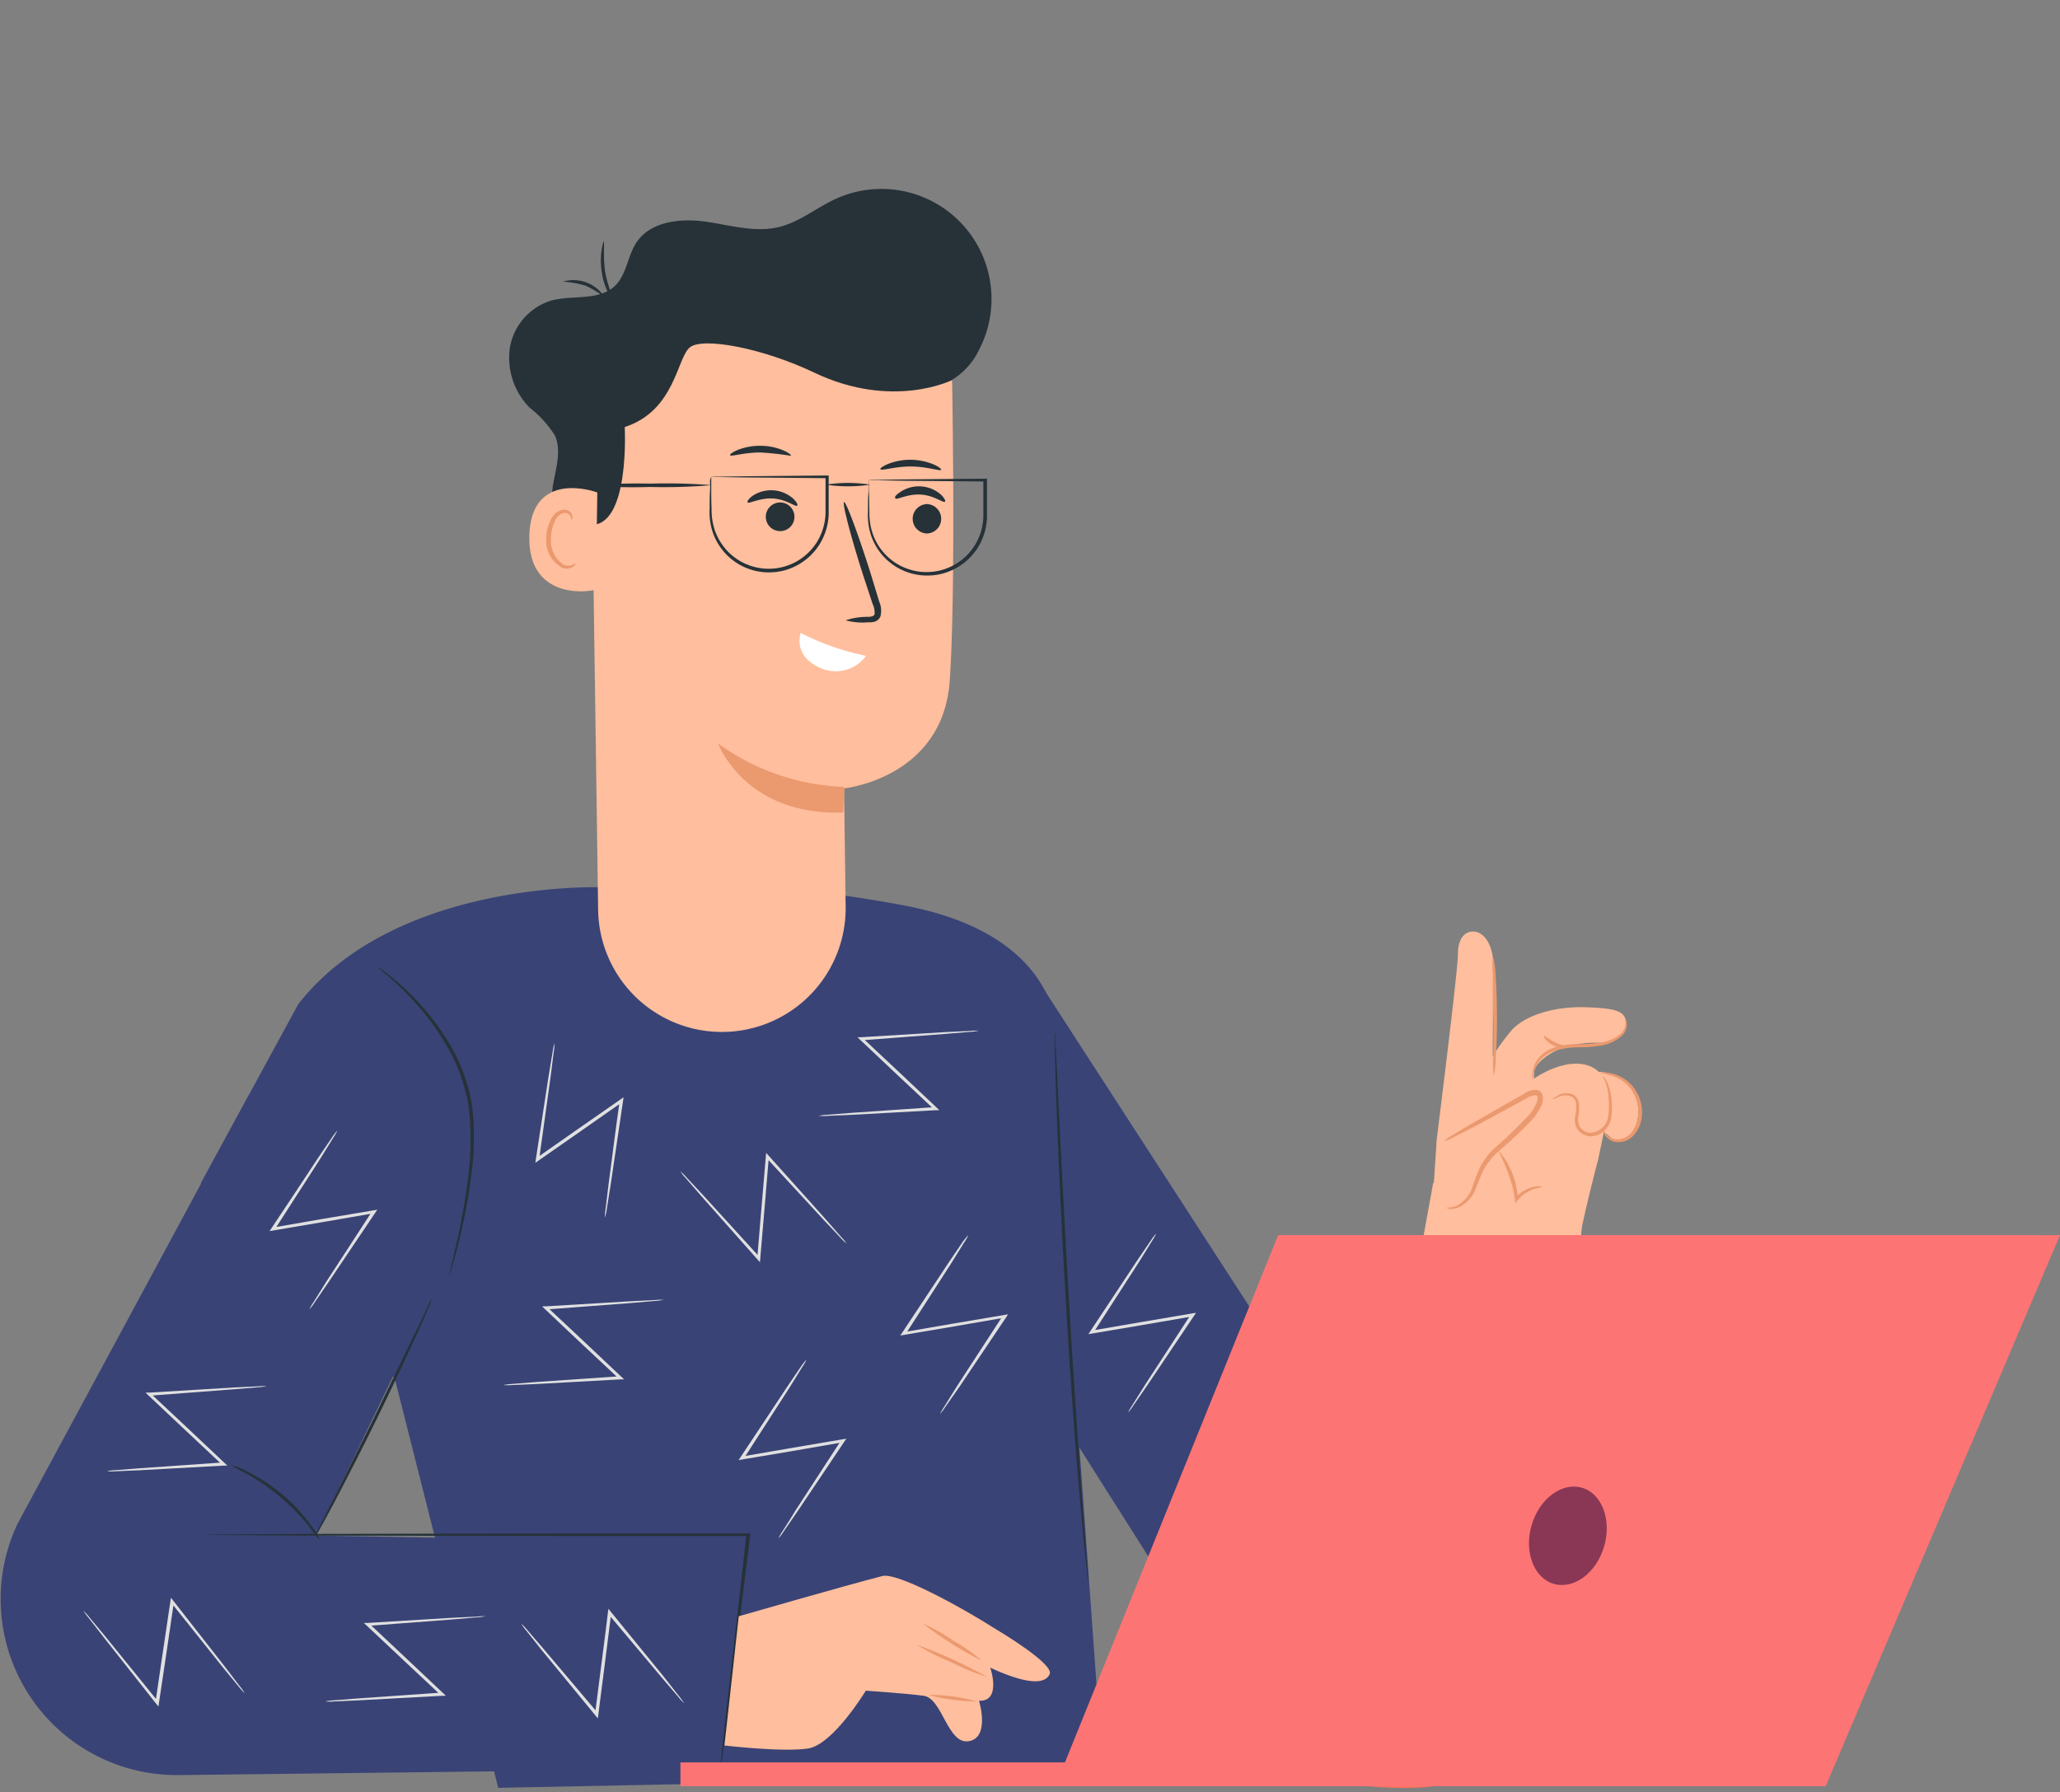 <svg xmlns="http://www.w3.org/2000/svg" xmlns:xlink="http://www.w3.org/1999/xlink" width="200" height="174" viewBox="0 0 200 174"><rect x="0" y="0" width="200" height="174" fill="#808080" stroke="none"/><defs><style>.a,.h{fill:#fff;}.a{stroke:#707070;}.b{clip-path:url(#a);}.c{fill:#394376;}.d{fill:#263238;}.e{fill:#e0e0e0;}.f{fill:#ffbe9d;}.g{fill:#eb996e;}.i{fill:#ff725e;}.j{fill:#fd7474;}.k{fill:#893755;}</style><clipPath id="a"><rect class="a" width="200" height="174" transform="translate(2806 1552)"/></clipPath></defs><g class="b" transform="translate(-2806 -1552)"><g transform="translate(2729.594 1179.97)"><g transform="translate(76.471 390.379)"><path class="c" d="M130.45,318.583l-18.83-18.918,9.468-17.39c9.468-12.125,29.515-11.346,29.515-11.346a114.927,114.927,0,0,1,29.558,1.815c15.924,3.119,14.639,13.635,14.639,13.635l2.133,39.027,2.289,31.779L140.5,358.371,130.45,318.608" transform="translate(-92.192 -203.124)"/><path class="c" d="M150.365,368.8l-52.6.624A17.1,17.1,0,0,1,82.1,345.039L104.6,303.33l20.489,13.847-13.978,28.985,42.576.761Z" transform="translate(-80.471 -215.415)"/><path class="c" d="M242,285.66l42.208,65.167-24.625,1.609s-14.708-23.171-14.377-22.7C245.792,330.612,242,285.66,242,285.66Z" transform="translate(-141.25 -208.766)"/><path class="d" d="M146.1,313.456a1.129,1.129,0,0,1,.056-.337c.062-.249.131-.561.225-.948.193-.817.48-2,.773-3.474s.624-3.243.83-5.214a27.3,27.3,0,0,0,0-6.431,16.891,16.891,0,0,0-2.177-5.994,24.257,24.257,0,0,0-3.119-4.223,29.7,29.7,0,0,0-2.557-2.495,12.125,12.125,0,0,1-.986-.861,1.672,1.672,0,0,1,.287.181c.175.131.455.312.78.58a25.073,25.073,0,0,1,2.645,2.414,23.422,23.422,0,0,1,3.218,4.223,16.841,16.841,0,0,1,2.245,6.106,26.862,26.862,0,0,1-.05,6.505,52.207,52.207,0,0,1-.9,5.227c-.324,1.478-.624,2.657-.879,3.468-.112.405-.212.717-.281.929A1.871,1.871,0,0,1,146.1,313.456Z" transform="translate(-102.55 -207.946)"/><path class="d" d="M140.766,335.14a5.247,5.247,0,0,1-.362.942c-.25.624-.624,1.46-1.1,2.495-.954,2.114-2.308,5.021-3.867,8.2s-3.031,6.031-4.123,8.108c-.549,1.023-1,1.871-1.316,2.414a6.518,6.518,0,0,1-.524.867,6.233,6.233,0,0,1,.412-.923c.318-.624.73-1.46,1.247-2.464l4.036-8.108c1.528-3.162,2.919-6.019,3.954-8.158.487-1,.886-1.84,1.2-2.495a5.9,5.9,0,0,1,.449-.879Z" transform="translate(-98.908 -227.384)"/><path class="d" d="M161.6,394.517v-.43c.031-.3.075-.717.125-1.247.125-1.11.3-2.688.518-4.678.462-4.036,1.123-9.711,1.871-16.4l.15.162H148.727l-27.138-.044-8.233-.05-2.239-.031h-.786a.833.833,0,0,1,.2,0h.586l2.239-.031,8.233-.05,27.182-.044h15.705v.162c-.823,6.686-1.516,12.362-2.015,16.392-.25,1.983-.455,3.561-.624,4.672q-.1.786-.168,1.247l-.05.318C161.613,394.48,161.607,394.517,161.6,394.517Z" transform="translate(-91.706 -241.129)"/><path class="d" d="M124.965,368.338a13.274,13.274,0,0,1-1.048-1.316,20.472,20.472,0,0,0-6.125-5.171,15.972,15.972,0,0,1-1.472-.811,5.816,5.816,0,0,1,1.578.624,16.915,16.915,0,0,1,6.2,5.233,6.1,6.1,0,0,1,.867,1.441Z" transform="translate(-93.96 -237.13)"/><path class="d" d="M247.813,347.091a3,3,0,0,1-.087-.543c-.044-.38-.1-.9-.175-1.553-.143-1.347-.337-3.3-.543-5.713-.43-4.834-.923-11.52-1.36-18.905s-.742-14.084-.917-18.93c-.087-2.426-.15-4.366-.175-5.745,0-.655,0-1.173-.031-1.559a5.166,5.166,0,0,1,0-.543,3.119,3.119,0,0,1,.056.543c0,.38.05.9.087,1.559.069,1.385.162,3.337.281,5.732.231,4.846.574,11.533,1.01,18.924s.9,14.065,1.247,18.905c.187,2.389.337,4.366.443,5.726.05.624.087,1.173.118,1.553a3.036,3.036,0,0,1,.044.549Z" transform="translate(-142.198 -211.754)"/><path class="e" d="M170.445,312.29a6.069,6.069,0,0,1,.069-.855c.075-.593.168-1.385.287-2.358.274-2.058.624-4.878,1.085-8.146l.237.15-4.036,2.826-4.1,2.857-.293.206.05-.356c.5-3.237.923-6.031,1.247-8.108.162-.954.287-1.74.387-2.327a4.77,4.77,0,0,1,.175-.83,4.766,4.766,0,0,1-.075.848c-.075.586-.168,1.372-.293,2.339-.281,2.046-.674,4.846-1.123,8.108l-.237-.15,4.1-2.869,4.042-2.813.293-.206-.05.356c-.48,3.256-.9,6.075-1.2,8.108-.156.967-.281,1.759-.374,2.345a4.988,4.988,0,0,1-.187.873Z" transform="translate(-111.784 -212.412)"/><path class="e" d="M202.418,321.247a4.926,4.926,0,0,1-.624-.593c-.405-.437-.954-1.017-1.628-1.728l-5.57-6.038.268-.094c-.131,1.528-.268,3.187-.412,4.909s-.293,3.43-.424,4.99l-.031.362-.237-.268-5.42-6.113-1.547-1.784a4.179,4.179,0,0,1-.524-.667,5.478,5.478,0,0,1,.624.624l1.609,1.721L194,322.6l-.268.094c.131-1.553.268-3.237.418-4.99s.287-3.381.418-4.909l.031-.356.237.262,5.489,6.119,1.566,1.79A5.262,5.262,0,0,1,202.418,321.247Z" transform="translate(-120.28 -218.843)"/><path class="e" d="M227.112,325.22a4.329,4.329,0,0,1-.424.748l-1.247,2.008-4.453,6.911-.15-.237,4.84-.836,4.927-.83.356-.062-.168.268-4.553,6.774-1.372,1.958a5.4,5.4,0,0,1-.511.68,5.784,5.784,0,0,1,.424-.736l1.247-2,4.46-6.861.156.237-4.927.854-4.859.823-.356.056.2-.293,4.547-6.861,1.335-1.965A6.945,6.945,0,0,1,227.112,325.22Z" transform="translate(-133.16 -223.652)"/><path class="e" d="M201.929,344.6a4.465,4.465,0,0,1-.424.742l-1.247,2.015-4.447,6.9-.156-.237,4.853-.836,4.934-.836.356-.056-.206.293-4.553,6.78-1.341,1.946a4.486,4.486,0,0,1-.511.674,6.365,6.365,0,0,1,.424-.736c.324-.5.748-1.166,1.247-1.99l4.46-6.861.156.237-4.927.855-4.859.817-.356.062.2-.3,4.547-6.861c.549-.811,1-1.472,1.341-1.965A5.7,5.7,0,0,1,201.929,344.6Z" transform="translate(-123.689 -230.944)"/><path class="e" d="M256.367,325a6.053,6.053,0,0,1-.424.742l-1.247,2.015-4.447,6.9-.156-.237,4.853-.836,4.934-.836.356-.056-.2.293-4.559,6.78c-.549.8-1,1.453-1.341,1.94a4.308,4.308,0,0,1-.511.68,6,6,0,0,1,.43-.736l1.247-1.99,4.46-6.861.156.237-4.927.848-4.859.823-.349.062.193-.3,4.547-6.861,1.341-1.965a4.211,4.211,0,0,1,.505-.649Z" transform="translate(-144.178 -223.569)"/><path class="e" d="M281.822,370.264a5.1,5.1,0,0,1-.624-.561l-1.709-1.647-5.869-5.751.262-.106c-.05,1.534-.1,3.193-.156,4.921s-.125,3.443-.181,4.99v.362l-.256-.256-5.713-5.832-1.634-1.7a5.42,5.42,0,0,1-.561-.624,5.41,5.41,0,0,1,.624.561l1.7,1.64,5.8,5.751-.268.106c.05-1.559.106-3.243.162-4.99s.125-3.387.181-4.921v-.356l.249.249,5.782,5.838,1.653,1.709A4.989,4.989,0,0,1,281.822,370.264Z" transform="translate(-150.047 -237.434)"/><path class="e" d="M128.917,308.94a5.539,5.539,0,0,1-.424.742l-1.247,2.015-4.447,6.911-.156-.237,4.853-.842,4.934-.83.356-.062-.2.3-4.559,6.774-1.335,1.946a5.088,5.088,0,0,1-.511.674,4.771,4.771,0,0,1,.424-.73l1.247-2c1.129-1.728,2.676-4.1,4.46-6.861l.156.237-4.927.855-4.859.823-.349.056.193-.293c1.828-2.744,3.4-5.115,4.547-6.861l1.341-1.965A5.249,5.249,0,0,1,128.917,308.94Z" transform="translate(-96.222 -217.526)"/><path class="e" d="M93.35,382.952a4.584,4.584,0,0,1,.574.624l1.522,1.827,5.171,6.381-.274.075c.225-1.516.462-3.162.717-4.878s.505-3.406.736-4.946l.05-.355.225.287L107.1,388.4l1.428,1.871a4.987,4.987,0,0,1,.487.692,5.526,5.526,0,0,1-.568-.624l-1.5-1.821-5.083-6.368.274-.069c-.225,1.541-.468,3.212-.724,4.946s-.5,3.356-.73,4.871l-.05.356-.225-.281-5.09-6.449-1.453-1.871a6.491,6.491,0,0,1-.518-.7Z" transform="translate(-85.317 -244.896)"/><path class="e" d="M174.273,335.3a5.384,5.384,0,0,1-.848.112l-2.37.206-8.2.624.1-.262,3.593,3.368,3.636,3.431.262.249h-.362l-8.152.449-2.358.1a4.909,4.909,0,0,1-.848,0,5.846,5.846,0,0,1,.842-.106l2.351-.187,8.146-.561-.094.262-3.649-3.418-3.58-3.381-.262-.249h.356l8.2-.493,2.37-.118A5.7,5.7,0,0,1,174.273,335.3Z" transform="translate(-109.918 -227.441)"/><path class="e" d="M161.49,384.835a6.929,6.929,0,0,1,.586.624l1.553,1.8,5.308,6.275-.274.075c.193-1.522.405-3.169.624-4.884s.443-3.418.624-4.959l.05-.362.225.281,5.164,6.331,1.466,1.871a6.238,6.238,0,0,1,.5.686,5.11,5.11,0,0,1-.58-.624l-1.534-1.79-5.239-6.237.268-.081c-.193,1.547-.405,3.218-.624,4.959s-.437,3.368-.624,4.89l-.05.356-.225-.274-5.221-6.35L162,385.546a4.442,4.442,0,0,1-.511-.711Z" transform="translate(-110.956 -245.543)"/><path class="e" d="M112.518,348.735a5.065,5.065,0,0,1-.848.112l-2.364.2-8.2.624.094-.268,3.6,3.374,3.636,3.431.262.249h-.362l-8.152.449-2.358.1a4.9,4.9,0,0,1-.83,0,4.894,4.894,0,0,1,.842-.106l2.351-.187,8.146-.568-.094.268L104.6,353l-3.586-3.381-.256-.249h.356l8.2-.5,2.37-.112a5.57,5.57,0,0,1,.836-.019Z" transform="translate(-86.691 -232.497)"/><path class="e" d="M146.533,384.567a5.048,5.048,0,0,1-.848.106l-2.37.206-8.2.624.1-.268,3.593,3.374,3.636,3.431.262.249h-.356l-8.158.443-2.358.106a4.909,4.909,0,0,1-.848,0,4.891,4.891,0,0,1,.842-.106l2.351-.187,8.146-.568-.094.268-3.649-3.418-3.58-3.368-.262-.243h.356l8.2-.5,2.376-.112a4.719,4.719,0,0,1,.854-.037Z" transform="translate(-99.48 -245.98)"/><path class="e" d="M223.343,293.407a5.383,5.383,0,0,1-.848.112l-2.37.2-8.19.624.094-.262,3.593,3.368,3.636,3.43.262.25h-.356l-8.158.449-2.358.1a4.906,4.906,0,0,1-.848,0,4.888,4.888,0,0,1,.842-.106l2.351-.187,8.152-.561-.1.262-3.636-3.412-3.58-3.381-.262-.25h.356l8.2-.5,2.376-.112a5.6,5.6,0,0,1,.842-.025Z" transform="translate(-128.382 -211.679)"/><path class="f" d="M194.521,382.195s10.491-3.025,13.965-3.911c1.353-.343,7.148,2.713,11.152,5.258,0,0,5.514,3.268,5.071,4.272-.493,1.11-2.495.886-5.769-.624,0,0,1.135,3.287-1.092,3.212,0,0,1.1,3.555-.979,3.923s-2.57-4.167-4.4-4.41-5.614-.493-5.614-.493-3.162,5.239-5.614,5.614-8.108-.293-8.108-.293Z" transform="translate(-122.862 -243.608)"/><path class="g" d="M224.07,385.73A17.844,17.844,0,0,1,227,387.383a17.414,17.414,0,0,1,2.757,1.934,34.3,34.3,0,0,1-5.688-3.586Z" transform="translate(-134.504 -246.42)"/><path class="g" d="M223.08,389a46.76,46.76,0,0,1,6.811,3.119,21.834,21.834,0,0,1-3.48-1.422A21.373,21.373,0,0,1,223.08,389Z" transform="translate(-134.131 -247.65)"/><path class="g" d="M224.88,396.81a17.464,17.464,0,0,1,4.69.624A17.576,17.576,0,0,1,224.88,396.81Z" transform="translate(-134.808 -250.589)"/><path class="d" d="M168.26,192.705a2.152,2.152,0,0,1-3.038,2.545c-1.422-.717-1.6-2.682-1.322-4.248s.811-3.243.156-4.7a10.727,10.727,0,0,0-2.445-2.688,6.9,6.9,0,0,1-1.915-5.838,5.794,5.794,0,0,1,3.979-4.553c2.089-.58,4.665.062,6.237-1.453,1.129-1.1,1.2-2.888,2.071-4.2,1.353-2.033,4.216-2.358,6.636-2.027s4.878,1.11,7.248.518c1.977-.493,3.6-1.871,5.458-2.719a10.684,10.684,0,0,1,13.909,14.67,6.861,6.861,0,0,1-3.312,3.275" transform="translate(-110.254 -162.379)"/><path class="f" d="M185.075,251.868h0a12.019,12.019,0,0,0,11.994-12.188l-.156-11.464s9.63-.967,10.267-10.51.181-31.567.181-31.567h0a33.257,33.257,0,0,0-33.569,2.351l-1.472,1.017.717,50.485a12.019,12.019,0,0,0,12.038,11.876Z" transform="translate(-115.031 -170.016)"/><path class="d" d="M223.7,214.279a1.428,1.428,0,0,1,0-2.838.48.48,0,0,1,.231,0,1.428,1.428,0,0,1,0,2.838.718.718,0,0,1-.231,0Z" transform="translate(-133.887 -180.835)"/><path class="d" d="M224.537,210.16c-.156.162-1.054-.624-2.37-.692s-2.308.549-2.439.374.094-.368.53-.661a3.237,3.237,0,0,1,3.842.256C224.493,209.786,224.618,210.123,224.537,210.16Z" transform="translate(-132.856 -179.796)"/><path class="d" d="M201.753,211.431a1.391,1.391,0,1,1-1.934.349A1.391,1.391,0,0,1,201.753,211.431Z" transform="translate(-125.285 -180.743)"/><path class="d" d="M201.546,210.77c-.162.162-1.06-.624-2.37-.692s-2.308.549-2.445.374c-.069-.081.1-.368.53-.661a3.237,3.237,0,0,1,3.842.256C201.5,210.4,201.621,210.7,201.546,210.77Z" transform="translate(-124.211 -180.026)"/><path class="d" d="M211.889,222.606a6.518,6.518,0,0,1,2.152-.337c.343,0,.624-.081.655-.262a1.946,1.946,0,0,0-.193-1c-.293-.892-.586-1.79-.9-2.732-1.247-3.886-2.065-7.086-1.871-7.148s1.353,3.038,2.582,6.923c.287.948.568,1.871.836,2.744a2.208,2.208,0,0,1,.112,1.441.892.892,0,0,1-.624.518,2.041,2.041,0,0,1-.593.044A6.183,6.183,0,0,1,211.889,222.606Z" transform="translate(-129.851 -180.722)"/><path class="h" d="M204.931,231.49a24.637,24.637,0,0,0,6.35,2.227,3.643,3.643,0,0,1-4.366,1.21C204.1,233.723,204.931,231.49,204.931,231.49Z" transform="translate(-127.259 -188.384)"/><path class="g" d="M204.412,252.926a22.261,22.261,0,0,1-12.262-4.216s2.57,7.029,12.144,6.693Z" transform="translate(-122.493 -194.863)"/><path class="d" d="M205.981,187.043s-5.769,2.932-13.41-.7c-4.99-2.383-10.834-3.487-12.094-2.457s-1.428,6.144-6.318,7.734c0,0,.53,9.768-3.374,9.493s-1.759-15.45-1.759-15.45l9.437-4.84,10.36-2.164,9.824,1.191,7.622,1.927Z" transform="translate(-113.57 -168.505)"/><path class="f" d="M169.358,209.372c-.156-.081-6.456-2.3-6.6,4.241s6.449,5.339,6.462,5.152S169.358,209.372,169.358,209.372Z" transform="translate(-111.433 -179.9)"/><path class="g" d="M168.269,217.5a1.917,1.917,0,0,1-.312.162,1.135,1.135,0,0,1-.855,0,2.8,2.8,0,0,1-1.247-2.557,3.88,3.88,0,0,1,.356-1.628,1.329,1.329,0,0,1,.879-.855.624.624,0,0,1,.667.331c.081.181.037.312.069.324s.143-.106.1-.374a.749.749,0,0,0-.249-.418.867.867,0,0,0-.624-.181,1.6,1.6,0,0,0-1.216.985,3.961,3.961,0,0,0-.437,1.815,2.947,2.947,0,0,0,1.6,2.863,1.247,1.247,0,0,0,1.048-.15C168.269,217.665,168.269,217.515,168.269,217.5Z" transform="translate(-112.428 -181.164)"/><path class="d" d="M168,176.712a3.6,3.6,0,0,1,4.042,1.509,10.142,10.142,0,0,0-1.871-1.123A10.6,10.6,0,0,0,168,176.712Z" transform="translate(-113.406 -167.717)"/><path class="d" d="M174.152,170.52c.119,0-.062,1.378.162,3.013a12.917,12.917,0,0,0,.917,2.85,2.784,2.784,0,0,1-.549-.717,6.125,6.125,0,0,1-.686-2.083,6.8,6.8,0,0,1,.156-3.063Z" transform="translate(-115.622 -165.442)"/><path class="d" d="M217.4,205.448c-.037-.075.243-.306.773-.518a5.9,5.9,0,0,1,4.366.044c.524.225.8.455.767.53-.081.175-1.341-.318-2.956-.318S217.473,205.641,217.4,205.448Z" transform="translate(-131.992 -178.24)"/><path class="d" d="M194,203.27c-.037-.075.243-.3.773-.518a5.85,5.85,0,0,1,2.189-.393,5.7,5.7,0,0,1,2.19.437c.523.224.8.455.766.536a28.852,28.852,0,0,0-2.963-.324C195.333,203,194.085,203.445,194,203.27Z" transform="translate(-123.187 -177.422)"/><path class="d" d="M215.539,207.6a1.79,1.79,0,0,1,0,.387c0,.274,0,.624.031,1.054s0,1.01.037,1.634a6.032,6.032,0,0,0,.312,2.121,5.526,5.526,0,0,0,3.954,3.6,5.227,5.227,0,0,0,1.6.137,5.133,5.133,0,0,0,1.628-.343,5.489,5.489,0,0,0,2.694-2.177,5.613,5.613,0,0,0,.873-3.193q0-1.675,0-3.218l.15.15-8.108-.075-2.351-.044H215.5a6.277,6.277,0,0,1,.8-.037l2.314-.044,8.2-.075h.206v3.374a5.888,5.888,0,0,1-.917,3.368,5.8,5.8,0,0,1-2.857,2.3,5.407,5.407,0,0,1-1.728.356,5.564,5.564,0,0,1-1.678-.156,5.72,5.72,0,0,1-4.1-3.817,6.194,6.194,0,0,1-.274-2.208c0-.624,0-1.2.031-1.678s0-.767.031-1.042A2.346,2.346,0,0,1,215.539,207.6Z" transform="translate(-131.262 -179.349)"/><path class="d" d="M190.972,207.092v1.441c0,.462,0,1.01.031,1.64a6.381,6.381,0,0,0,.312,2.121,5.7,5.7,0,0,0,1.378,2.177,5.539,5.539,0,0,0,2.576,1.416,5.523,5.523,0,0,0,5.919-2.376,5.613,5.613,0,0,0,.879-3.193v-3.225l.15.15-8.108-.075-2.345-.037h-.855a6.241,6.241,0,0,1,.8-.037l2.314-.037,8.2-.075h.15v3.374a5.925,5.925,0,0,1-.923,3.368,5.807,5.807,0,0,1-2.85,2.3,5.439,5.439,0,0,1-1.728.356,5.613,5.613,0,0,1-1.684-.156,5.752,5.752,0,0,1-4.1-3.817,6.194,6.194,0,0,1-.274-2.208c0-.624,0-1.2.037-1.678a9.47,9.47,0,0,0,0-1.042,1.247,1.247,0,0,1,.131-.381Z" transform="translate(-121.983 -179.161)"/><path class="d" d="M213.214,208.308a14.345,14.345,0,0,1-4.3,0A13.833,13.833,0,0,1,213.214,208.308Z" transform="translate(-128.799 -179.598)"/><path class="d" d="M172,208.417a56.451,56.451,0,0,1,5.963-.181,57.035,57.035,0,0,1,5.969.143,52.6,52.6,0,0,1-5.963.181,53.354,53.354,0,0,1-5.969-.143Z" transform="translate(-114.911 -179.625)"/><path class="f" d="M274.87,367.092a15.344,15.344,0,0,0,14.6,8.027h0a15.344,15.344,0,0,0,14.1-13.03l3.618-41.409L292.7,317.1l-5.919,32.434S283.683,363.125,274.87,367.092Z" transform="translate(-153.618 -220.596)"/><path class="f" d="M303.24,305.378l.48-7.266s2.052-16.3,2.052-17.9c0-1.834.879-2.283,1.559-2.233,1.054.069,1.8,1.372,1.871,2.95,0,.543-.05,9.163-.05,9.163a19.858,19.858,0,0,1,1.665-2.327c1.247-1.615,4.266-2.539,7.341-2.439s3.917.4,3.936,1.59a1.528,1.528,0,0,1-.624,1.16,3.019,3.019,0,0,1-2.027.7c-4.921-.087-6.237,2.539-6.237,2.539l-.062.954s2.988-2.139,5.37-1.247a2.814,2.814,0,0,1,.948.586,3.848,3.848,0,0,1,3.337,5.738,1.6,1.6,0,0,1-1.547.967,2,2,0,0,1-.867-.53,3.844,3.844,0,0,0-.443-.324l-.549,2.638s-1.553,5.863-1.94,8.5" transform="translate(-164.293 -205.874)"/><path class="f" d="M305.382,314.236a2.238,2.238,0,0,0,2.314-1.21c.487-.8.692-1.74,1.116-2.576,1.285-2.495,4.366-3.68,5.545-6.237.162-.355.25-.842-.062-1.079s-.7-.044-1.017.131l-8.108,4.491" transform="translate(-165.019 -215.299)"/><path class="g" d="M305.16,307.6a4.2,4.2,0,0,1,.83-.574c.549-.343,1.353-.817,2.351-1.4l3.524-2.015,1.017-.574a1.821,1.821,0,0,1,1.341-.38.767.767,0,0,1,.53.692,1.622,1.622,0,0,1-.131.749,6.007,6.007,0,0,1-.7,1.173,35.658,35.658,0,0,1-3.624,3.443,6.928,6.928,0,0,0-1.285,1.653c-.306.574-.5,1.173-.736,1.715a3.262,3.262,0,0,1-1.871,2.021c-.667.2-1.042,0-1.017-.037a2.494,2.494,0,0,0,.948-.156,3.162,3.162,0,0,0,1.609-1.971,18.3,18.3,0,0,1,.692-1.778,6.979,6.979,0,0,1,1.328-1.79,44.042,44.042,0,0,0,3.543-3.418,5.449,5.449,0,0,0,.624-1.054c.156-.356.131-.711-.069-.749a1.9,1.9,0,0,0-.936.324l-1.035.561-3.574,1.946c-1.023.543-1.871.967-2.433,1.247A3.55,3.55,0,0,1,305.16,307.6Z" transform="translate(-165.016 -215.159)"/><path class="g" d="M318.906,297.407a3.743,3.743,0,0,1,.568-1.659,2.944,2.944,0,0,1,1.5-1.085,7.484,7.484,0,0,1,2.339-.374,12.617,12.617,0,0,0,2.433-.212,3.9,3.9,0,0,0,1.809-.9,1.528,1.528,0,0,0,.487-1.247.916.916,0,0,0-.162-.474c-.031,0,0,.181.031.48a1.441,1.441,0,0,1-.524,1.092,3.918,3.918,0,0,1-1.709.773,13.328,13.328,0,0,1-2.376.175,7.409,7.409,0,0,0-2.426.38,3.119,3.119,0,0,0-1.59,1.247,2.738,2.738,0,0,0-.412,1.3A.936.936,0,0,0,318.906,297.407Z" transform="translate(-170.166 -210.945)"/><path class="g" d="M312.706,281.73a9.278,9.278,0,0,0,0,1.715c0,1.173,0,2.576.044,4.123s0,2.95,0,4.123a9.842,9.842,0,0,0,.037,1.715,7.227,7.227,0,0,0,.206-1.709c.075-1.054.125-2.495.119-4.129s-.069-3.081-.143-4.135a8.026,8.026,0,0,0-.262-1.7Z" transform="translate(-167.84 -207.287)"/><path class="g" d="M322.057,302.73a2.008,2.008,0,0,0,.5-.193,1.6,1.6,0,0,1,1.322-.062.861.861,0,0,1,.449.717,4.418,4.418,0,0,1-.081,1.11,1.871,1.871,0,0,0,.206,1.347,1.634,1.634,0,0,0,1.31.686,1.871,1.871,0,0,0,1.347-.586,2.258,2.258,0,0,0,.624-1.2,7.554,7.554,0,0,0-.031-2.208,4.3,4.3,0,0,0-.443-1.416c-.175-.312-.337-.43-.349-.418s.1.168.231.474a5.108,5.108,0,0,1,.318,1.4,8.113,8.113,0,0,1-.031,2.114,1.871,1.871,0,0,1-1.672,1.5,1.3,1.3,0,0,1-1.042-.53,1.634,1.634,0,0,1-.168-1.123,4.491,4.491,0,0,0,.05-1.191,1.1,1.1,0,0,0-.624-.892,1.64,1.64,0,0,0-1.484.162C322.194,302.593,322.02,302.686,322.057,302.73Z" transform="translate(-171.371 -214.353)"/><path class="g" d="M329.761,305.273a.686.686,0,0,0,.05.486,1.516,1.516,0,0,0,1,.886,1.99,1.99,0,0,0,1.871-.586,3.237,3.237,0,0,0,.842-2.264,3.967,3.967,0,0,0-.736-2.3,3.7,3.7,0,0,0-1.541-1.248,3.493,3.493,0,0,0-1.285-.306c-.312,0-.48,0-.48.05a5.832,5.832,0,0,1,1.665.474,3.7,3.7,0,0,1,1.385,1.191,3.78,3.78,0,0,1,.624,2.121,3.019,3.019,0,0,1-.724,2.046,1.753,1.753,0,0,1-1.609.568,1.4,1.4,0,0,1-.929-.7C329.8,305.448,329.8,305.273,329.761,305.273Z" transform="translate(-174.166 -214.139)"/><path class="g" d="M317.838,315.574a1.366,1.366,0,0,0-.823,0,3.256,3.256,0,0,0-1.8,1.085l.287.087a9.13,9.13,0,0,0-.187-1.148,7.372,7.372,0,0,0-1.778-3.6,18.667,18.667,0,0,1,1.447,3.674c.087.387.15.761.193,1.11l.05.387.243-.306a3.4,3.4,0,0,1,1.591-1.091C317.532,315.63,317.838,315.618,317.838,315.574Z" transform="translate(-168.169 -218.677)"/><path class="g" d="M320.673,294.216c-.081.037.249.624,1.01.979s1.435.15,1.4.062-.624-.081-1.247-.374S320.754,294.154,320.673,294.216Z" transform="translate(-170.848 -211.983)"/><path class="i" d="M288.3,329.45l18.207,1.3s-2.8,32.216-3.343,37.212S299.419,380.5,288.3,380.5s-13.192-3.786-18.138-11.583c5.832-4.042,15.094-16.111,15.094-16.111Z" transform="translate(-151.846 -225.243)"/><path class="e" d="M309.742,336.4a6.153,6.153,0,0,1-.337.792l-1.017,2.146-3.593,7.416-.181-.218,4.722-1.4,4.8-1.41.349-.1-.168.318-3.742,7.266-1.1,2.089a4.9,4.9,0,0,1-.43.73,6.607,6.607,0,0,1,.337-.78c.262-.536.624-1.247,1.023-2.127l3.624-7.316.181.218-4.79,1.422-4.728,1.385-.343.1.162-.318,3.724-7.341c.455-.867.823-1.578,1.1-2.108a5.161,5.161,0,0,1,.418-.761Z" transform="translate(-164.707 -227.858)"/><path class="e" d="M300.863,386.076a5.383,5.383,0,0,1-.848.112l-2.37.206-8.2.624.1-.268,3.593,3.368,3.636,3.431.262.249h-.362l-8.152.449-2.358.1a4.909,4.909,0,0,1-.848,0,5.459,5.459,0,0,1,.842-.1l2.351-.193,8.146-.561-.094.268-3.649-3.424-3.58-3.381-.262-.243h.355l8.2-.493,2.376-.119A5.615,5.615,0,0,1,300.863,386.076Z" transform="translate(-157.55 -246.548)"/></g><g transform="translate(142.467 491.954)"><path class="j" d="M244.312,325.23l-20.7,51.2H186.28v2.314H297.472l22.747-53.51Z" transform="translate(-186.28 -325.23)"/><path class="k" d="M325.659,370.188c-.748,2.576-2.932,4.2-4.878,3.643s-2.913-3.119-2.164-5.695,2.938-4.2,4.884-3.643S326.414,367.612,325.659,370.188Z" transform="translate(-235.98 -339.962)"/></g></g></g></svg>